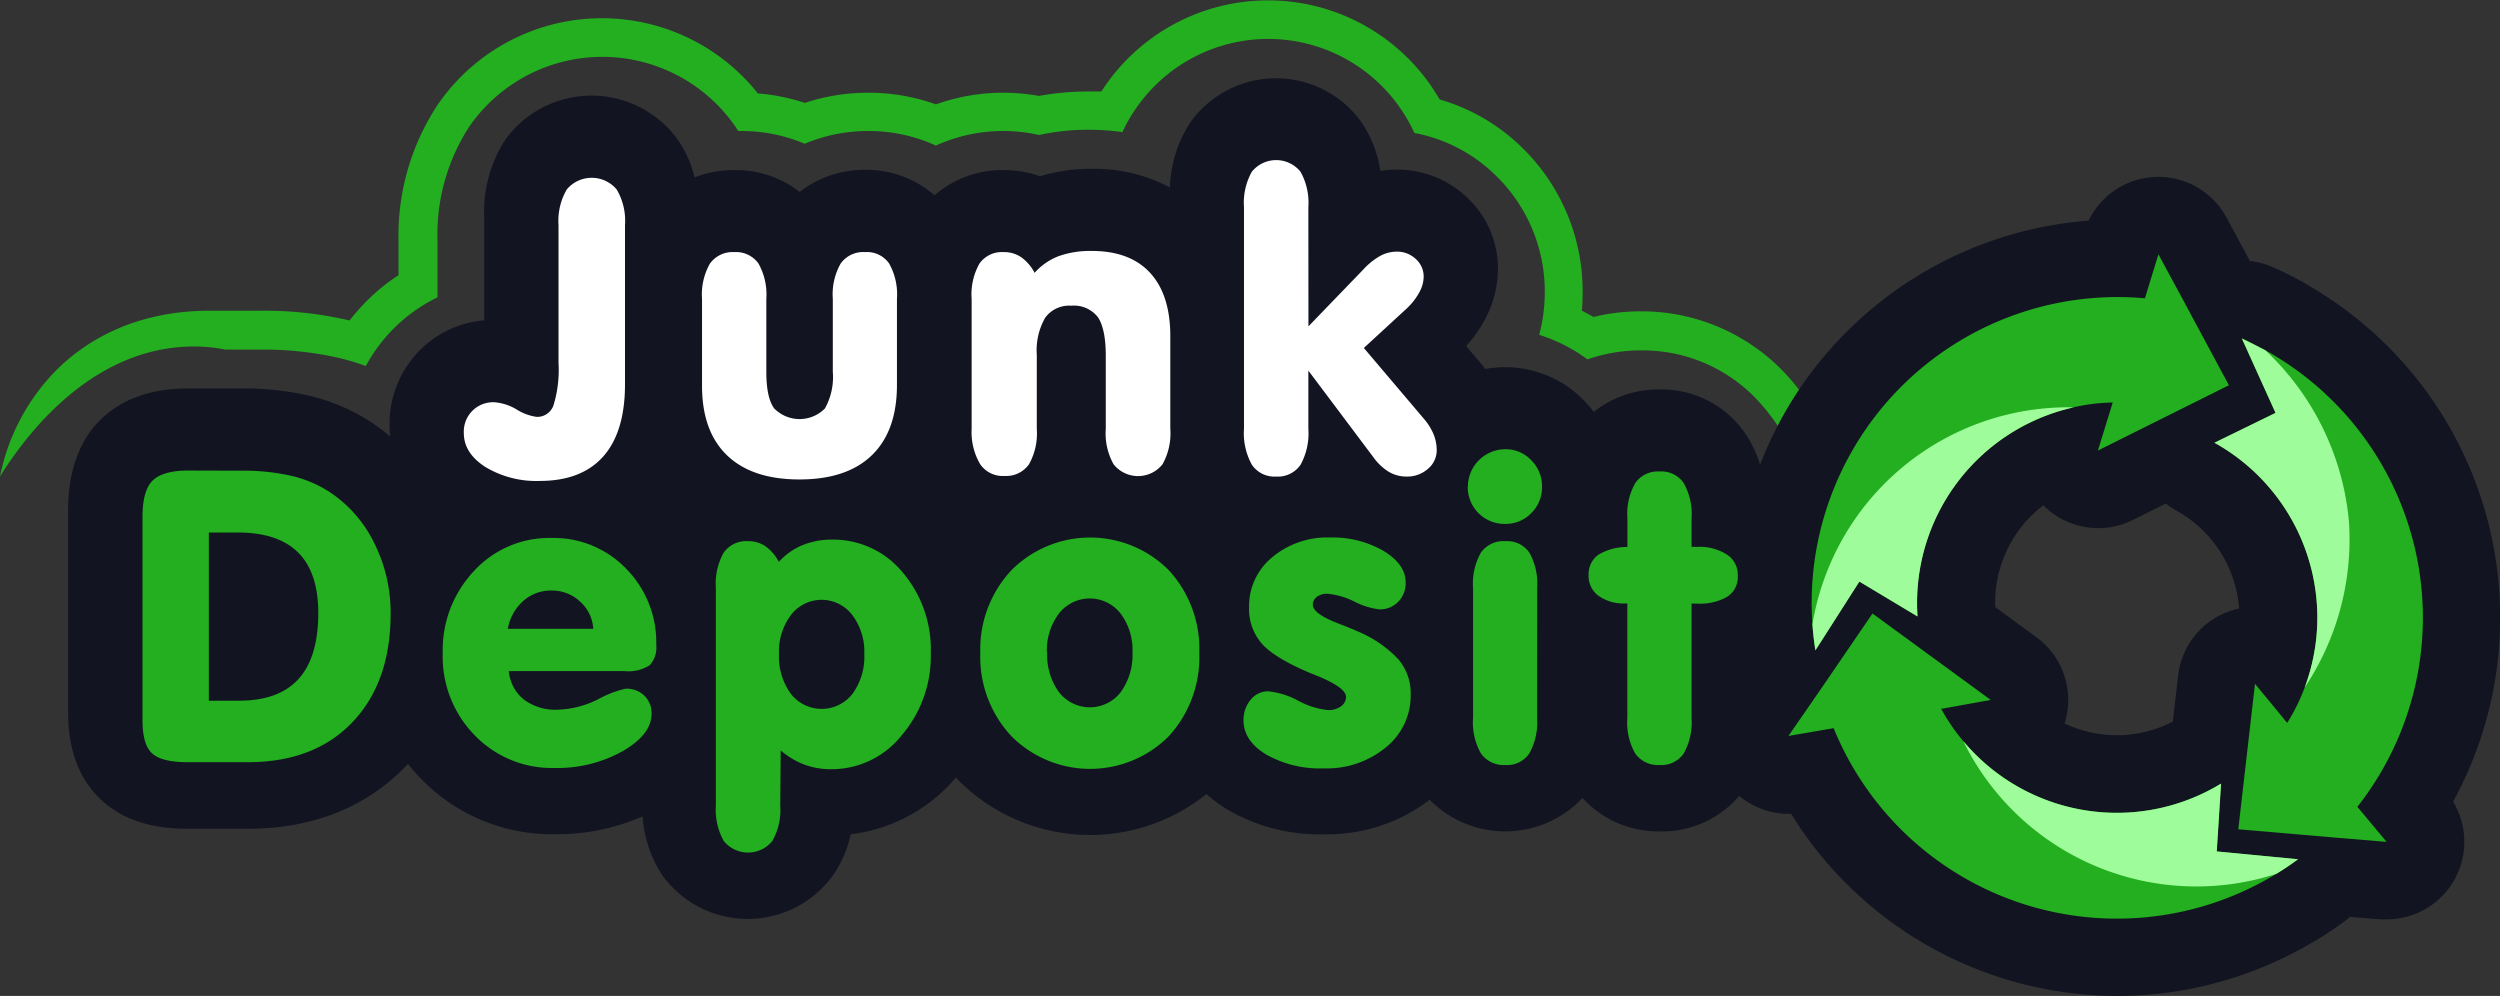 <svg xmlns="http://www.w3.org/2000/svg" viewBox="0 0 320 127.48"><rect x="0" y="0" width="320" height="127.48" fill="#333333" stroke="none"/><defs><style>.cls-1{fill:#23af20;}.cls-2{fill:#121521;}.cls-3{fill:#fff;}.cls-4{fill:#9ffc9a;}</style></defs><g id="Layer_2" data-name="Layer 2"><g id="Layer_1-2" data-name="Layer 1"><ellipse class="cls-1" cx="228.75" cy="83.46" rx="17.25" ry="14.75"></ellipse><path class="cls-1" d="M27.09,44.47c.59.07,1.18.16,1.77.28h4.67a43.12,43.12,0,0,1,10,1.1c1.13.27,2.22.6,3.29,1a20.9,20.9,0,0,1,3.31-4.53A20.64,20.64,0,0,1,56,38.06V30.81A25.39,25.39,0,0,1,60.07,16.2a20.71,20.71,0,0,1,34-.08c.14.21.29.43.42.65h.36A20.71,20.71,0,0,1,103,18.4a20.9,20.9,0,0,1,8.17-1.63,20.64,20.64,0,0,1,8.62,1.86A20.85,20.85,0,0,1,133,17.28a29.21,29.21,0,0,1,6.37-.67,30.23,30.23,0,0,1,4.3.3,19.56,19.56,0,0,1,1.55-2.76,20.55,20.55,0,0,1,34.22,0,20.62,20.62,0,0,1,1.6,2.87,20.14,20.14,0,0,1,10.31,5.34,20.67,20.67,0,0,1,6.38,15,21.28,21.28,0,0,1-.71,5.5A20.8,20.8,0,0,1,203.19,46a20.8,20.8,0,0,1,6.89-1.15,20.14,20.14,0,0,1,14.12,5.6,25.19,25.19,0,0,1,5.8,8.76l4-2.43a27.78,27.78,0,0,0-2.84-5.63,25.22,25.22,0,0,0-21.08-11.3,25.82,25.82,0,0,0-6.12.72c-.48-.28-1-.55-1.48-.81.07-.77.1-1.55.1-2.34a25.68,25.68,0,0,0-7.92-18.69,25,25,0,0,0-10.38-6c-.27-.45-.54-.89-.83-1.33a25.35,25.35,0,0,0-42.27,0,3.21,3.21,0,0,0-.19.31c-.54,0-1.08,0-1.63,0a34.78,34.78,0,0,0-6.37.57,25.89,25.89,0,0,0-4.57-.41,25.49,25.49,0,0,0-8.62,1.49,25.49,25.49,0,0,0-8.62-1.49,25.84,25.84,0,0,0-8.17,1.3,25.23,25.23,0,0,0-6-1.21,25.5,25.5,0,0,0-41,1.47,30.39,30.39,0,0,0-5,17.48v4.31a24.87,24.87,0,0,0-4.41,3.66A27,27,0,0,0,44.76,41l-.1,0a47.8,47.8,0,0,0-11.13-1.23H26.88c-10,0-16.27,4.18-19.76,7.7h0v0A26.85,26.85,0,0,0,0,61c.49-.79,1-1.58,1.54-2.34C7.55,50.16,16.26,43.37,27.09,44.47Z"></path><path class="cls-2" d="M226.61,62.24h0l-.82-.55a15.12,15.12,0,0,0-2.39-6.2,13,13,0,0,0-10.94-5.64A13.33,13.33,0,0,0,204,52.72a14.42,14.42,0,0,0-1.26-1.47A14.06,14.06,0,0,0,192.68,47a14.51,14.51,0,0,0-2.56.23c-.18-.25-.38-.49-.58-.73l-1.87-2.21a16.82,16.82,0,0,0,2.38-3.36,13.68,13.68,0,0,0,1.69-6.51,12.46,12.46,0,0,0-4-9.19,13,13,0,0,0-9-3.52,14.18,14.18,0,0,0-2.06.16,15.09,15.09,0,0,0-2.38-6.19,13.47,13.47,0,0,0-21.95,0A16.17,16.17,0,0,0,149.75,24a20.49,20.49,0,0,0-10-2.39,22,22,0,0,0-6.63.95,13.8,13.8,0,0,0-4.62-.79A13.23,13.23,0,0,0,119.62,25a13.18,13.18,0,0,0-8.85-3.26,13.38,13.38,0,0,0-8.41,2.83A13.25,13.25,0,0,0,94,21.77a13.83,13.83,0,0,0-5.09.94,14.4,14.4,0,0,0-2.24-4.95,13.63,13.63,0,0,0-21.91,0,16.86,16.86,0,0,0-2.78,10V41a13.22,13.22,0,0,0-8.28,3.87,13.36,13.36,0,0,0-3.84,9.5,12.33,12.33,0,0,0,.09,1.5,26.22,26.22,0,0,0-2.8-2.06h0a25.09,25.09,0,0,0-7.75-3.2,37.36,37.36,0,0,0-8.46-.89H24.09c-4.74,0-8.51,1.34-11.22,4S8.72,60.31,8.72,65.22v26c0,4.83,1.45,8.61,4.31,11.23,2.66,2.44,6.24,3.63,11,3.63h7.77c10.35,0,16.71-4.39,20.21-8.07l.21-.23a23.91,23.91,0,0,0,1.77,2,23.31,23.31,0,0,0,17,7,27.27,27.27,0,0,0,11.26-2.28A15.66,15.66,0,0,0,84.75,112a13.48,13.48,0,0,0,21.91,0,14.64,14.64,0,0,0,2.23-5.21,21,21,0,0,0,13.47-7.26l.19.21a23.77,23.77,0,0,0,31.87,1.9,17.09,17.09,0,0,0,2.72,2,23.29,23.29,0,0,0,12.28,3.15A21.57,21.57,0,0,0,183,102.37a13.57,13.57,0,0,0,19.56-.23,13.11,13.11,0,0,0,9.9,4.28,13,13,0,0,0,11-5.64,17.06,17.06,0,0,0,2.64-9.89V83.48l.44-.28A12.51,12.51,0,0,0,232,72.67,12.65,12.65,0,0,0,226.61,62.24Z"></path><path class="cls-3" d="M71.49,46.44V28.81a8,8,0,0,1,1.05-4.55,4.16,4.16,0,0,1,6.4,0A7.88,7.88,0,0,1,80,28.81V49.18q0,6.1-2.78,9.24c-1.85,2.09-4.57,3.14-8.14,3.14a12.64,12.64,0,0,1-6.94-1.78Q59.36,58,59.37,55.41a3.75,3.75,0,0,1,3.92-3.92,6.47,6.47,0,0,1,2.85.93,6.43,6.43,0,0,0,2.56.94,2.2,2.2,0,0,0,2.15-1.49A15.47,15.47,0,0,0,71.49,46.44Z"></path><path class="cls-3" d="M89.86,49.28v-11a8,8,0,0,1,1-4.52A3.56,3.56,0,0,1,94,32.27a3.51,3.51,0,0,1,3.09,1.47,8.11,8.11,0,0,1,1,4.52v9.33c0,2.2.33,3.76,1,4.68a4.55,4.55,0,0,0,6.51,0,8.29,8.29,0,0,0,1-4.68V38.26a8,8,0,0,1,1-4.52,3.54,3.54,0,0,1,3.14-1.47,3.44,3.44,0,0,1,3.07,1.46,8.09,8.09,0,0,1,1,4.53v11q0,5.89-3.2,9t-9.28,3.11q-6.08,0-9.29-3.11T89.86,49.28Z"></path><path class="cls-3" d="M124.37,54.89V38.26a8,8,0,0,1,1-4.52,3.51,3.51,0,0,1,3.11-1.47,3.87,3.87,0,0,1,2.23.65,5.71,5.71,0,0,1,1.72,2,7.9,7.9,0,0,1,3.07-2.13,12,12,0,0,1,4.23-.67c3.26,0,5.76.93,7.48,2.8s2.59,4.57,2.59,8.12V54.89a8.09,8.09,0,0,1-1,4.54,4,4,0,0,1-6.26,0,8.09,8.09,0,0,1-1-4.54V45.54c0-2.31-.35-3.95-1-4.93a3.89,3.89,0,0,0-3.42-1.48,3.8,3.8,0,0,0-3.33,1.53,8.38,8.38,0,0,0-1.08,4.78v9.45a8.09,8.09,0,0,1-1,4.54,3.56,3.56,0,0,1-3.13,1.49,3.5,3.5,0,0,1-3.11-1.49A8.1,8.1,0,0,1,124.37,54.89Z"></path><path class="cls-3" d="M167.48,41.77l7.05-7.3a8.64,8.64,0,0,1,2.15-1.72,4.45,4.45,0,0,1,2.08-.54,3.49,3.49,0,0,1,2.47.95,3,3,0,0,1,1,2.26,4.21,4.21,0,0,1-.56,2,8,8,0,0,1-1.54,2l-5.56,5.12,7.72,9.1a7.35,7.35,0,0,1,1.23,2,5.48,5.48,0,0,1,.38,2A3.08,3.08,0,0,1,182.79,60,4,4,0,0,1,180,61a4.39,4.39,0,0,1-2.27-.63,7,7,0,0,1-2-1.93l-8.26-11v7.45a8.34,8.34,0,0,1-1,4.6A3.52,3.52,0,0,1,163.33,61a3.48,3.48,0,0,1-3.1-1.53,8.34,8.34,0,0,1-1-4.6V26.55a8.15,8.15,0,0,1,1-4.56,4,4,0,0,1,6.24,0,8.14,8.14,0,0,1,1,4.53Z"></path><path class="cls-2" d="M305.48,117.68c-.27,0-.55,0-.82,0l-19-1.59a9.92,9.92,0,0,1-9-11l2.14-18.62a9.94,9.94,0,0,1,7-8.38c.27-.08.54-.14.81-.2a15.65,15.65,0,0,0-8-12.52,9.93,9.93,0,0,1-.35-17.14l-.35-.77A9.92,9.92,0,0,1,291,34.25c1.27.57,2.53,1.2,3.76,1.88A49.09,49.09,0,0,1,314,102.61a9.93,9.93,0,0,1-8.49,15.07Z"></path><path class="cls-2" d="M295,97.92a9.92,9.92,0,0,1-9.3-13.38,16.11,16.11,0,0,0,.89-3.7,15.66,15.66,0,0,0-8-15.52,9.93,9.93,0,0,1-.35-17.14l-.35-.77A9.92,9.92,0,0,1,291,34.25c1.27.57,2.53,1.2,3.76,1.88a10.16,10.16,0,0,1,2.09,1.54,43.13,43.13,0,0,1,6.45,55.77A9.89,9.89,0,0,1,295,97.92Z"></path><path class="cls-2" d="M271,127.48a49.14,49.14,0,0,1-41.74-23.31,9.93,9.93,0,0,1-8.48-15.53l10.76-15.72a9.92,9.92,0,0,1,14-2.41l15.13,11.06a9.93,9.93,0,0,1,3.81,10.24c-.06.27-.14.54-.22.8a15.65,15.65,0,0,0,14.85-.79A9.92,9.92,0,0,1,294.18,100l.85.08a9.92,9.92,0,0,1,5,17.87c-1.13.83-2.3,1.62-3.5,2.35A49,49,0,0,1,271,127.48Z"></path><path class="cls-2" d="M280.83,123.28a42.08,42.08,0,0,1-18.08-4,43.7,43.7,0,0,1-20.28-19.86,9.92,9.92,0,0,1,16.42-10.91,16,16,0,0,0,2.79,2.6,15.66,15.66,0,0,0,17.43.75A9.92,9.92,0,0,1,294.18,100l.85.08a9.92,9.92,0,0,1,5,17.87c-1.13.83-2.3,1.62-3.5,2.35a10,10,0,0,1-2.36,1A47.47,47.47,0,0,1,280.83,123.28Z"></path><path class="cls-2" d="M232.39,93.17a9.94,9.94,0,0,1-9.81-8.37c-.22-1.37-.38-2.78-.48-4.18a49.09,49.09,0,0,1,45.24-52.38A9.92,9.92,0,0,1,285,27.85l9,16.77a9.93,9.93,0,0,1-4.31,13.59L273,66.56a9.93,9.93,0,0,1-10.85-1.32c-.21-.18-.41-.36-.61-.56a15.65,15.65,0,0,0-6.12,13.55,9.92,9.92,0,0,1-14.17,9.64l-.45.72A9.94,9.94,0,0,1,232.39,93.17Z"></path><path class="cls-2" d="M232.39,93.17a9.94,9.94,0,0,1-9.81-8.37c-.22-1.37-.38-2.78-.48-4.18a10.23,10.23,0,0,1,.16-2.59,43.12,43.12,0,0,1,43.05-35.82h.18a9.93,9.93,0,0,1,2.14,19.61A16.31,16.31,0,0,0,264,63.09a15.68,15.68,0,0,0-8.67,15.14,9.92,9.92,0,0,1-14.17,9.64l-.45.72A9.94,9.94,0,0,1,232.39,93.17Z"></path><path class="cls-1" d="M301.71,103.23l3.77,4.53-7.31-.61-11.67-1,2.14-18.62,4.12,5A24.69,24.69,0,0,0,295,88a26,26,0,0,0,1.45-6,25.62,25.62,0,0,0-13-25.33l7.82-3.82-4.31-9.52c1,.46,2,1,3,1.5a39.14,39.14,0,0,1,11.8,58.42Z"></path><path class="cls-4" d="M295,88a26,26,0,0,0,1.45-6,25.62,25.62,0,0,0-13-25.33l7.82-3.82-4.31-9.52c1,.46,2,1,3,1.5a34.27,34.27,0,0,1,10.71,22A34.15,34.15,0,0,1,295,88Z"></path><path class="cls-1" d="M234.73,93.2l-5.81,1,4.15-6,6.61-9.67,15.13,11.06-6.34,1.14a25.65,25.65,0,0,0,7.35,8.37,25.64,25.64,0,0,0,28.45,1.21l-.55,8.68,10.41,1c-.91.67-1.83,1.29-2.78,1.87a39.15,39.15,0,0,1-56.62-18.6Z"></path><path class="cls-4" d="M251.3,94.86a25.64,25.64,0,0,0,33,5.44l-.55,8.68,10.41,1c-.91.67-1.83,1.29-2.78,1.87A33.23,33.23,0,0,1,251.3,94.86Z"></path><path class="cls-1" d="M274.55,38.18l1.73-5.63L279.76,39l5.54,10.31-16.77,8.36,1.9-6.15a24.22,24.22,0,0,0-5,.61,25.64,25.64,0,0,0-20,26.77L238,74.44l-5.63,8.81c-.17-1.11-.3-2.22-.38-3.33a39.15,39.15,0,0,1,42.55-41.74Z"></path><path class="cls-4" d="M265.45,52.14a25.64,25.64,0,0,0-20,26.77L238,74.44l-5.63,8.81c-.17-1.11-.3-2.22-.38-3.33a33.2,33.2,0,0,1,33.45-27.78Z"></path><path class="cls-1" d="M30.93,60.25a27.55,27.55,0,0,1,6.29.64,15.37,15.37,0,0,1,4.83,2,16.34,16.34,0,0,1,5.8,6.52A19.9,19.9,0,0,1,50,78.52q0,8.79-4.88,13.91T31.75,97.56H24c-2.2,0-3.71-.38-4.53-1.13s-1.23-2.16-1.23-4.23v-26c0-2.27.43-3.84,1.3-4.69s2.4-1.28,4.57-1.28Zm-4.2,29.44h3.86c3.4,0,5.95-.93,7.63-2.79s2.52-4.68,2.52-8.43q0-5.18-2.57-7.74c-1.72-1.71-4.29-2.57-7.73-2.57H26.73Z"></path><path class="cls-1" d="M65.13,85.9a5.27,5.27,0,0,0,1.92,3.64,6.75,6.75,0,0,0,4.33,1.3,12.25,12.25,0,0,0,5.19-1.34,13.45,13.45,0,0,1,3.52-1.35,3.28,3.28,0,0,1,2.39.9,3.1,3.1,0,0,1,.92,2.31q0,2.65-3.72,4.8A17.14,17.14,0,0,1,71,98.3a13.72,13.72,0,0,1-10.23-4.18,14.35,14.35,0,0,1-4.1-10.48,14.75,14.75,0,0,1,4-10.55,13.06,13.06,0,0,1,9.93-4.23,12.88,12.88,0,0,1,9.61,4A13.42,13.42,0,0,1,84,82.54a3.35,3.35,0,0,1-.84,2.61,5.09,5.09,0,0,1-3.26.75ZM65,80.49H75.94A5.07,5.07,0,0,0,74.25,77a5.23,5.23,0,0,0-3.66-1.41A5.29,5.29,0,0,0,67,76.9,6.23,6.23,0,0,0,65,80.49Z"></path><path class="cls-1" d="M99.87,103.07a8.05,8.05,0,0,1-1,4.56,4,4,0,0,1-6.24,0,8.24,8.24,0,0,1-1-4.56V75.26a8.11,8.11,0,0,1,1-4.52,3.53,3.53,0,0,1,3.12-1.47,3.89,3.89,0,0,1,2.23.65,5.69,5.69,0,0,1,1.71,2,8.45,8.45,0,0,1,3-2.13,9.87,9.87,0,0,1,3.81-.72,11.5,11.5,0,0,1,9,4.15,15.22,15.22,0,0,1,3.64,10.38,15.59,15.59,0,0,1-3.73,10.53,11.46,11.46,0,0,1-9,4.33,9.86,9.86,0,0,1-3.48-.6,10.42,10.42,0,0,1-3-1.8Zm-.16-19.38a8.08,8.08,0,0,0,1.52,5.12,5,5,0,0,0,7.89,0,8.06,8.06,0,0,0,1.51-5.1,7.74,7.74,0,0,0-1.55-5,4.93,4.93,0,0,0-7.83,0A7.76,7.76,0,0,0,99.71,83.69Z"></path><path class="cls-1" d="M125.48,83.59a14.8,14.8,0,0,1,4-10.62,14.22,14.22,0,0,1,20.11,0,14.86,14.86,0,0,1,3.92,10.63,14.94,14.94,0,0,1-3.92,10.65,14.22,14.22,0,0,1-20.11,0A14.85,14.85,0,0,1,125.48,83.59Zm8.56-.1a8.11,8.11,0,0,0,1.51,5.11,5,5,0,0,0,7.9,0,8.14,8.14,0,0,0,1.51-5.1,7.77,7.77,0,0,0-1.55-5,5,5,0,0,0-7.84,0A7.79,7.79,0,0,0,134,83.49Z"></path><path class="cls-1" d="M169.42,98.35a13.93,13.93,0,0,1-7.34-1.77c-1.94-1.17-2.91-2.64-2.91-4.38a4,4,0,0,1,.92-2.64,2.83,2.83,0,0,1,2.23-1.07,10.16,10.16,0,0,1,3.85,1.2,10.12,10.12,0,0,0,3.81,1.2,2.71,2.71,0,0,0,1.67-.48,1.47,1.47,0,0,0,.64-1.21q0-1.23-4-2.82l-.51-.2c-3-1.26-5.12-2.52-6.23-3.75a6.8,6.8,0,0,1-1.67-4.71,8.1,8.1,0,0,1,2.94-6.37,10.94,10.94,0,0,1,7.42-2.55,13,13,0,0,1,6.86,1.72q2.82,1.73,2.82,4A3.39,3.39,0,0,1,179,77a3.27,3.27,0,0,1-2.42,1,9.48,9.48,0,0,1-3.22-1,9.68,9.68,0,0,0-3.45-1,2.16,2.16,0,0,0-1.36.4,1.25,1.25,0,0,0-.51,1c0,.77,1.09,1.57,3.28,2.41,1,.39,1.84.72,2.44,1A15,15,0,0,1,179,84.4a6.73,6.73,0,0,1,1.57,4.5,8.51,8.51,0,0,1-3.16,6.75A11.91,11.91,0,0,1,169.42,98.35Z"></path><path class="cls-1" d="M187.89,62.3a4.81,4.81,0,0,1,4.79-4.8A4.49,4.49,0,0,1,196,58.91a4.67,4.67,0,0,1,1.38,3.39A4.59,4.59,0,0,1,196,65.68a4.53,4.53,0,0,1-3.34,1.38,4.71,4.71,0,0,1-4.79-4.76Zm8.86,29.59a8.18,8.18,0,0,1-1,4.55,3.43,3.43,0,0,1-3.07,1.48,3.56,3.56,0,0,1-3.13-1.49,8.09,8.09,0,0,1-1-4.54V75.26a8.11,8.11,0,0,1,1-4.52,3.54,3.54,0,0,1,3.14-1.47,3.45,3.45,0,0,1,3.07,1.47,8.12,8.12,0,0,1,1,4.52Z"></path><path class="cls-1" d="M208.3,77.24H208a5.47,5.47,0,0,1-3.42-1,3.13,3.13,0,0,1-1.24-2.61,3.05,3.05,0,0,1,1.24-2.61,6.93,6.93,0,0,1,3.73-1V66.37a8,8,0,0,1,1-4.53,3.51,3.51,0,0,1,3.12-1.49,3.45,3.45,0,0,1,3.09,1.49,8.08,8.08,0,0,1,1,4.53V70h.72a6.51,6.51,0,0,1,3.83,1,3.11,3.11,0,0,1,1.37,2.69,3,3,0,0,1-1.32,2.67,7,7,0,0,1-3.93.9h-.67V91.89a8.18,8.18,0,0,1-1,4.55,3.46,3.46,0,0,1-3.1,1.48,3.53,3.53,0,0,1-3.12-1.49,8,8,0,0,1-1-4.54Z"></path></g></g></svg>
